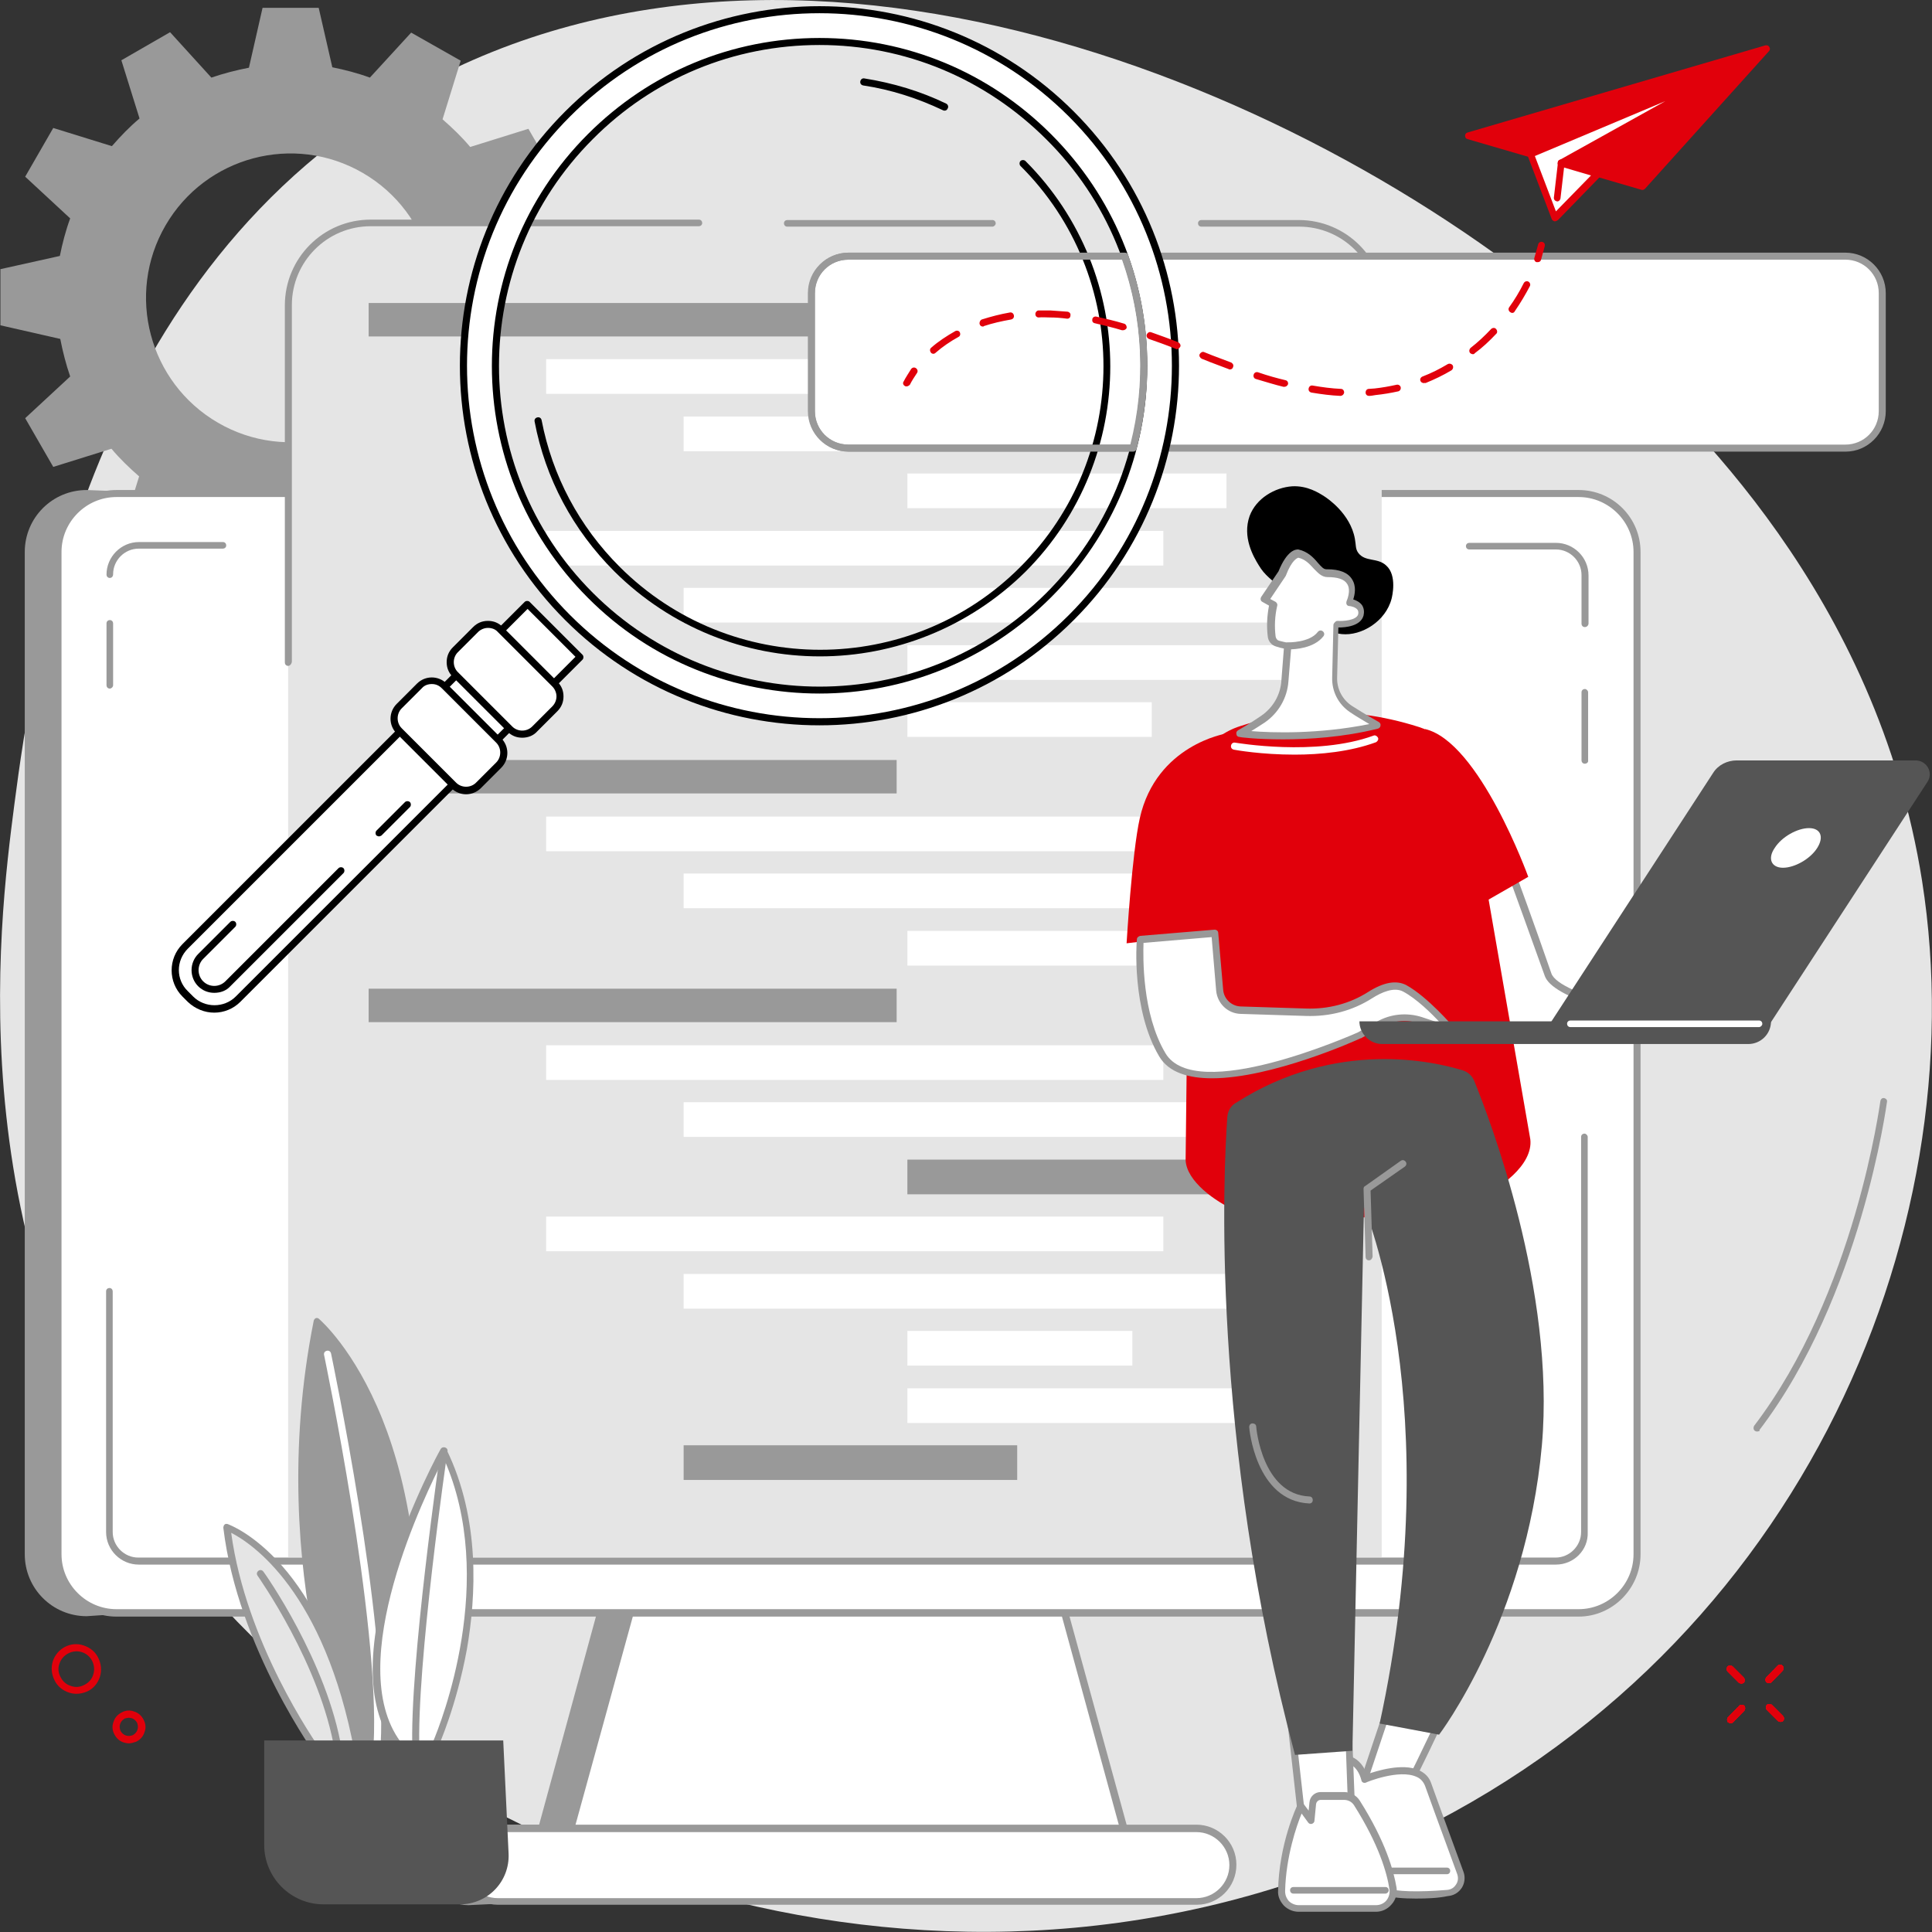 <?xml version="1.0" encoding="utf-8"?>
<!-- Generator: Adobe Illustrator 25.0.1, SVG Export Plug-In . SVG Version: 6.00 Build 0)  -->
<svg version="1.1" id="Layer_1" xmlns="http://www.w3.org/2000/svg" xmlns:xlink="http://www.w3.org/1999/xlink" x="0px" y="0px"
	 width="468px" height="468px" viewBox="0 0 468 468" style="enable-background:new 0 0 468 468;" xml:space="preserve">
<rect x="0" y="0" width="468" height="468" fill="#333333" stroke="none"/>
<style type="text/css">
	.st0{fill:#E5E5E5;}
	.st1{fill:#999999;}
	.st2{fill:#FFFFFF;}
	.st3{fill:#E1000B;}
	.st4{fill:#555555;}
</style>
<g>
	<path class="st0" d="M101.1,21.2c95-52.6,222.4,2,288.7,62.6c19,17.3,64.9,60.5,75.8,129.6C479.1,299.3,435,403.5,333.8,448
		c-110.2,48.5-233.3,2.5-291-72.1C-11.1,306.2-0.3,224.1,3.5,194.7C8,160.3,21.5,65.2,101.1,21.2z"/>
	<path class="st1" d="M17,52.9c-1.1,3-1.9,6.1-2.5,9.1L0.1,65.2l0,13.6l14.5,3.3c0.6,3.1,1.4,6.2,2.4,9.1L6.1,101.3l6.8,11.8
		l14.1-4.4c2,2.4,4.3,4.6,6.7,6.7l-4.4,14.2l11.8,6.8l10.1-10.9c3,1.1,6.1,1.9,9.1,2.5l3.2,14.5l13.6,0l3.3-14.5
		c3.1-0.6,6.2-1.4,9.1-2.4l10.1,10.9l11.8-6.8l-4.4-14.1c2.4-2,4.6-4.3,6.7-6.7l14.2,4.4l6.8-11.8l-10.9-10.1c1.1-3,1.9-6.1,2.5-9.1
		l14.5-3.2l0-13.6l-14.5-3.3c-0.6-3.1-1.4-6.2-2.4-9.1l10.9-10.1l-6.8-11.8l-14.1,4.4c-2-2.4-4.3-4.6-6.7-6.7l4.4-14.2L99.6,7.9
		L89.6,18.8c-3-1.1-6.1-1.9-9.1-2.5L77.2,1.9l-13.6,0l-3.3,14.5c-3.1,0.6-6.2,1.4-9.1,2.4L41.2,7.8l-11.8,6.8l4.4,14.1
		c-2.4,2-4.6,4.3-6.7,6.7L12.9,31L6.1,42.8L17,52.9z M40.1,54.6c9.7-16.7,31.1-22.4,47.8-12.7c16.7,9.7,22.4,31.1,12.7,47.8
		c-9.7,16.7-31.1,22.4-47.8,12.7C36.1,92.7,30.4,71.3,40.1,54.6z"/>
	<path class="st1" d="M368.9,132.2L21,118.7c-8.3,0-15,6.7-15,15v242.8c0,8.3,6.7,15,15,15l125.7-8.5L130.6,442l-17.1,0.1
		c-5.3,0-9.7,4.3-9.7,9.7s4.3,9.7,9.7,9.7l143-6.8c5.3,0-4.6-63-4.6-63S377.2,132.2,368.9,132.2z"/>
	<polygon class="st2" points="249.6,360.5 160.9,360.5 135.7,452.4 274.8,452.4 	"/>
	<path class="st1" d="M274.8,453.2h-139c-0.3,0-0.5-0.1-0.7-0.3c-0.2-0.2-0.2-0.5-0.1-0.7l25.2-91.9c0.1-0.4,0.4-0.6,0.8-0.6h88.7
		c0.4,0,0.7,0.3,0.8,0.6l25.2,91.9c0.1,0.3,0,0.5-0.1,0.7C275.3,453.1,275,453.2,274.8,453.2z M136.8,451.5h136.8L249,361.4h-87.4
		L136.8,451.5z"/>
	<path class="st2" d="M382.4,119.6H28.2c-7.8,0-14.2,6.3-14.2,14.2v242.8c0,7.8,6.3,14.2,14.2,14.2h354.2c7.8,0,14.2-6.3,14.2-14.2
		V133.7C396.5,125.9,390.2,119.6,382.4,119.6z"/>
	<path class="st1" d="M382.4,391.6H28.2c-8.3,0-15-6.7-15-15V133.7c0-8.3,6.7-15,15-15h354.2c8.3,0,15,6.7,15,15v242.8
		C397.4,384.8,390.6,391.6,382.4,391.6z M28.2,120.4c-7.3,0-13.3,6-13.3,13.3v242.8c0,7.3,6,13.3,13.3,13.3h354.2
		c7.3,0,13.3-6,13.3-13.3V133.7c0-7.3-6-13.3-13.3-13.3H28.2z"/>
	<path class="st2" d="M289.9,442.9H120.6c-4.9,0-8.8,3.9-8.8,8.8c0,4.9,3.9,8.8,8.8,8.8h169.2c4.9,0,8.8-3.9,8.8-8.8
		C298.7,446.9,294.7,442.9,289.9,442.9z"/>
	<path class="st1" d="M289.9,461.4H120.6c-5.3,0-9.7-4.3-9.7-9.7c0-5.3,4.3-9.7,9.7-9.7h169.2c5.3,0,9.7,4.3,9.7,9.7
		C299.5,457.1,295.2,461.4,289.9,461.4z M120.6,443.8c-4.4,0-8,3.6-8,8c0,4.4,3.6,8,8,8h169.2c4.4,0,8-3.6,8-8c0-4.4-3.6-8-8-8
		H120.6z"/>
	<path class="st2" d="M26.6,312.8v58.3c0,3.9,3.2,7,7,7h343.3c3.9,0,7-3.2,7-7v-95.7L26.6,312.8z"/>
	<path class="st1" d="M376.9,379H33.6c-4.3,0-7.9-3.5-7.9-7.9v-58.3c0-0.5,0.4-0.8,0.8-0.8c0.5,0,0.8,0.4,0.8,0.8v58.3
		c0,3.4,2.8,6.2,6.2,6.2h343.3c3.4,0,6.2-2.8,6.2-6.2v-95.7c0-0.5,0.4-0.8,0.8-0.8s0.8,0.4,0.8,0.8v95.7
		C384.8,375.5,381.2,379,376.9,379z"/>
	<path class="st2" d="M26.6,151V166V151z"/>
	<path class="st1" d="M26.6,166.8c-0.5,0-0.8-0.4-0.8-0.8V151c0-0.5,0.4-0.8,0.8-0.8c0.5,0,0.8,0.4,0.8,0.8V166
		C27.4,166.4,27,166.8,26.6,166.8z"/>
	<path class="st2" d="M54,132.2H33.6c-3.9,0-7,3.2-7,7L54,132.2z"/>
	<path class="st1" d="M26.6,140c-0.5,0-0.8-0.4-0.8-0.8c0-4.3,3.5-7.9,7.9-7.9H54c0.5,0,0.8,0.4,0.8,0.8c0,0.5-0.4,0.8-0.8,0.8H33.6
		c-3.4,0-6.2,2.8-6.2,6.2C27.4,139.7,27,140,26.6,140z"/>
	<path class="st2" d="M383.9,151v-11.8c0-3.9-3.2-7-7-7h-21L383.9,151z"/>
	<path class="st1" d="M383.9,151.9c-0.5,0-0.8-0.4-0.8-0.8v-11.8c0-3.4-2.8-6.2-6.2-6.2h-21c-0.5,0-0.8-0.4-0.8-0.8
		c0-0.5,0.4-0.8,0.8-0.8h21c4.3,0,7.9,3.5,7.9,7.9V151C384.8,151.5,384.4,151.9,383.9,151.9z"/>
	<path class="st2" d="M383.9,184.1v-16.5V184.1z"/>
	<path class="st1" d="M383.9,185c-0.5,0-0.8-0.4-0.8-0.8v-16.5c0-0.5,0.4-0.8,0.8-0.8s0.8,0.4,0.8,0.8v16.5
		C384.8,184.6,384.4,185,383.9,185z"/>
	<path class="st0" d="M334.6,377.2H69.8V74c0-11,9-20,20-20h224.9c11,0,20,9,20,20V377.2z"/>
	<path class="st1" d="M334.6,96.3c-0.5,0-0.8-0.4-0.8-0.8V74c0-10.6-8.6-19.1-19.1-19.1H291c-0.5,0-0.8-0.4-0.8-0.8
		c0-0.5,0.4-0.8,0.8-0.8h23.6c11.5,0,20.8,9.3,20.8,20.8v21.4C335.5,95.9,335.1,96.3,334.6,96.3z"/>
	<path class="st1" d="M240.4,54.9h-49.7c-0.5,0-0.8-0.4-0.8-0.8c0-0.5,0.4-0.8,0.8-0.8h49.7c0.5,0,0.8,0.4,0.8,0.8
		C241.2,54.5,240.8,54.9,240.4,54.9z"/>
	<path class="st1" d="M69.8,161.3c-0.5,0-0.8-0.4-0.8-0.8V74c0-11.5,9.3-20.8,20.8-20.8h79.5c0.5,0,0.8,0.4,0.8,0.8
		c0,0.5-0.4,0.8-0.8,0.8H89.8c-10.6,0-19.1,8.6-19.1,19.1v86.4C70.6,160.9,70.2,161.3,69.8,161.3z"/>
	<rect x="89.3" y="73.4" class="st1" width="127.9" height="8.1"/>
	<rect x="132.3" y="87" class="st2" width="149.5" height="8.4"/>
	<rect x="165.6" y="100.9" class="st2" width="149.5" height="8.4"/>
	<rect x="219.8" y="114.7" class="st2" width="77.3" height="8.4"/>
	<rect x="89.3" y="184.1" class="st1" width="127.9" height="8.1"/>
	<rect x="132.3" y="197.8" class="st2" width="149.5" height="8.4"/>
	<rect x="165.6" y="211.6" class="st2" width="149.5" height="8.4"/>
	<rect x="219.8" y="225.5" class="st2" width="95.3" height="8.4"/>
	<rect x="132.3" y="128.6" class="st2" width="149.5" height="8.4"/>
	<rect x="165.6" y="142.4" class="st2" width="149.5" height="8.4"/>
	<rect x="219.8" y="170.1" class="st2" width="59.2" height="8.4"/>
	<rect x="219.8" y="156.3" class="st2" width="95.3" height="8.4"/>
	<rect x="89.3" y="239.5" class="st1" width="127.9" height="8.1"/>
	<rect x="132.3" y="253.2" class="st2" width="149.5" height="8.4"/>
	<rect x="165.6" y="267" class="st2" width="144.7" height="8.4"/>
	<rect x="219.8" y="280.9" class="st1" width="95.3" height="8.4"/>
	<rect x="165.6" y="350.1" class="st1" width="80.8" height="8.4"/>
	<rect x="132.3" y="294.7" class="st2" width="149.5" height="8.4"/>
	<rect x="165.6" y="308.6" class="st2" width="149.5" height="8.4"/>
	<rect x="219.8" y="336.3" class="st2" width="95.3" height="8.4"/>
	<rect x="219.8" y="322.4" class="st2" width="54.5" height="8.4"/>
	<path class="st2" d="M419.5,251.2c0-0.7-41.8-7.3-44.5-15c-4-11.4-9-25.1-9-25.1l-10.4,6.6l6.7,32.8L419.5,251.2z"/>
	<path class="st1" d="M419.5,252C419.5,252,419.5,252,419.5,252l-57.2-0.7c-0.4,0-0.7-0.3-0.8-0.7l-6.7-32.8
		c-0.1-0.3,0.1-0.7,0.4-0.9l10.4-6.6c0.2-0.1,0.5-0.2,0.7-0.1c0.2,0.1,0.4,0.3,0.5,0.5c0.1,0.1,5.1,13.8,9,25.1
		c1.9,5.3,26.8,10.6,37.5,12.9c7,1.5,7,1.5,7,2.4c0,0.2-0.1,0.4-0.3,0.6C420,251.9,419.8,252,419.5,252z M363,249.6l48.9,0.6
		c-18.6-4-35.8-8.4-37.7-13.8c-3.4-9.5-7.5-20.8-8.7-24.1l-9.1,5.7L363,249.6z"/>
	<path class="st3" d="M300.4,175.9c10-3.3,25.1-5.6,43.3,0.2c6.6,2.1,11.4,7.9,12.2,14.8l14.8,85.1c0.7,6.2-7.5,12.2-13.4,14.4
		c-6.1,2.3-15.3,4.5-28.3,4.5c-14,0-24.1,0.8-29.8-1.7c-4.7-2.1-11.8-7-12-12.2l1-87.5C287.8,185.6,292.8,178.3,300.4,175.9z"/>
	<path class="st3" d="M370.2,212.4c0,0-11.8-32.7-25-35.8l6.7,46.3L370.2,212.4z"/>
	<path class="st3" d="M272.9,228.5c0,0,1.3-21.9,3.2-30.3c4-17.8,20.9-20.5,20.9-20.5l2.1,47.7L272.9,228.5z"/>
	<path class="st2" d="M313.6,182.8c-8,0-14.2-1.1-14.7-1.2c-0.5-0.1-0.8-0.5-0.7-1c0.1-0.5,0.5-0.8,1-0.7c0.2,0,19.5,3.4,33.5-1.7
		c0.4-0.2,0.9,0.1,1.1,0.5c0.2,0.4-0.1,0.9-0.5,1.1C327,182.1,319.8,182.8,313.6,182.8z"/>
	<path class="st2" d="M276.2,227.6c0,0-1.3,16.7,5.3,27.9c7.9,13.4,47.7-4.6,47.7-4.6l4.6-2.6c3.1-1.8,6.9-2.2,10.3-1l7.5,2.4
		c0,0-6.2-7.4-11.4-10.2c-2.5-1.3-5.7-0.1-8.4,1.6c-4.6,2.9-10.1,4.3-15.6,4.2l-15.8-0.5c-2.7-0.1-4.8-2.1-5.1-4.8l-1.2-13.8
		L276.2,227.6z"/>
	<path class="st1" d="M293.6,261.2c-5.7,0-10.5-1.4-12.8-5.3c-6.7-11.3-5.5-27.7-5.4-28.4c0-0.4,0.4-0.7,0.8-0.8l18-1.5
		c0.5,0,0.9,0.3,0.9,0.8l1.2,13.8c0.2,2.2,2,3.9,4.2,4l15.8,0.5c5.5,0.2,10.7-1.2,15.1-4c3.8-2.4,6.8-2.9,9.2-1.7
		c5.3,2.9,11.4,10.1,11.7,10.4c0.2,0.3,0.3,0.7,0.1,1c-0.2,0.3-0.6,0.4-1,0.3l-7.5-2.4c-3.2-1-6.7-0.7-9.6,1l-4.6,2.6c0,0,0,0-0.1,0
		C328.4,252.1,308,261.2,293.6,261.2z M277,228.4c-0.1,3.3-0.4,17.1,5.3,26.7c7.3,12.4,45.2-4.4,46.6-5l4.6-2.6
		c3.3-1.9,7.3-2.3,11-1.1l4.5,1.5c-2.2-2.4-5.9-6-9.1-7.7c-2.2-1.2-5.3,0.2-7.5,1.6c-4.7,3-10.2,4.5-16.1,4.3l-15.8-0.5
		c-3.1-0.1-5.6-2.5-5.9-5.6l-1.1-13L277,228.4z"/>
	<path class="st2" d="M337.3,411l-8.6,25.7c0,0,9.4-0.8,10.3-0.6c0.9,0.2,11.9-23.5,11.9-23.5L337.3,411z"/>
	<path class="st1" d="M328.6,437.6c-0.3,0-0.5-0.1-0.7-0.3c-0.2-0.2-0.2-0.5-0.1-0.8l8.6-25.7c0.1-0.4,0.5-0.6,0.9-0.6l13.6,1.6
		c0.3,0,0.5,0.2,0.6,0.4c0.1,0.2,0.1,0.5,0,0.8c0,0.1-2.8,6-5.6,11.8c-6,12.4-6.4,12.3-7.2,12.1
		C338.2,436.8,333.2,437.2,328.6,437.6C328.7,437.6,328.7,437.6,328.6,437.6z M337.8,411.9l-8,23.9c2.6-0.2,7.2-0.6,8.8-0.5
		c1.4-1.8,7.1-13.8,10.9-21.9L337.8,411.9z M339.1,435.3C339.1,435.3,339.1,435.3,339.1,435.3C339.1,435.3,339.1,435.3,339.1,435.3z
		"/>
	<path class="st2" d="M330.6,431.1c0,0,13-5.3,15.4,1.4c3.1,8.5,7.8,21.4,7.8,21.4c0.8,2.3-0.7,4.7-3.1,4.9
		c-4.7,0.4-11.8,0.7-15.1-0.5c-5.2-1.8-13.8-18.3-13.8-18.3l2.7-14C324.4,426,329.1,425.3,330.6,431.1z"/>
	<path class="st1" d="M343,459.9c-3.1,0-5.9-0.2-7.8-0.9c-5.4-1.9-13.4-17-14.3-18.7c-0.1-0.2-0.1-0.4-0.1-0.6l2.7-14
		c0.1-0.4,0.4-0.6,0.7-0.7c0.1,0,5-0.6,6.9,4.8c2.3-0.8,8.6-2.8,12.6-1c1.5,0.7,2.5,1.7,3,3.2c3,8.4,7.8,21.3,7.8,21.4
		c0.5,1.3,0.3,2.8-0.4,3.9c-0.8,1.2-2,1.9-3.4,2C348.4,459.8,345.6,459.9,343,459.9z M322.6,439.8c2.5,4.7,9.3,16.2,13.2,17.6
		c2.4,0.8,7.6,1,14.8,0.4c0.9-0.1,1.6-0.5,2.1-1.3c0.5-0.7,0.6-1.6,0.3-2.5c0-0.1-4.8-13-7.8-21.4c-0.4-1-1.1-1.8-2.1-2.2
		c-4.2-1.9-12.1,1.3-12.2,1.4c-0.2,0.1-0.5,0.1-0.7,0c-0.2-0.1-0.4-0.3-0.4-0.5c-1-3.9-3.5-4.4-4.7-4.5L322.6,439.8z"/>
	<path class="st1" d="M350.5,454h-13.3c-0.5,0-0.8-0.4-0.8-0.8c0-0.5,0.4-0.8,0.8-0.8h13.3c0.5,0,0.8,0.4,0.8,0.8
		C351.3,453.6,351,454,350.5,454z"/>
	<polygon class="st2" points="312.8,417.3 315.7,443.2 327.5,440 326.6,416.6 	"/>
	<path class="st1" d="M315.7,444.1c-0.2,0-0.3,0-0.5-0.1c-0.2-0.1-0.3-0.4-0.4-0.6l-2.9-25.9c0-0.2,0-0.5,0.2-0.6
		c0.2-0.2,0.4-0.3,0.6-0.3l13.8-0.7c0.2,0,0.4,0.1,0.6,0.2c0.2,0.2,0.3,0.4,0.3,0.6l0.9,23.3c0,0.4-0.2,0.7-0.6,0.8L316,444
		C315.9,444,315.8,444.1,315.7,444.1z M313.7,418.1l2.7,24l10.2-2.8l-0.8-21.8L313.7,418.1z"/>
	<path class="st2" d="M314.6,462.3h18.7c2.5,0,4.5-2.2,4.1-4.7c-0.6-4.2-2.7-11.2-8.7-20.8c-0.7-1-1.8-1.7-3.1-1.7h-5.7
		c-1,0-1.8,0.7-1.9,1.7l-0.4,4.1l-2.5-3.3c0,0-4.4,9.3-4.6,20.5C310.4,460.4,312.3,462.3,314.6,462.3z"/>
	<path class="st1" d="M333.3,463.1h-18.7c-1.3,0-2.6-0.5-3.6-1.5c-0.9-1-1.5-2.2-1.4-3.6c0.2-11.3,4.5-20.4,4.7-20.8
		c0.1-0.3,0.4-0.4,0.7-0.5c0.3,0,0.6,0.1,0.8,0.3l1.2,1.6l0.2-2c0.1-1.4,1.3-2.5,2.7-2.5h5.7c1.5,0,3,0.8,3.8,2.1
		c6.2,9.8,8.2,16.9,8.9,21.1c0.2,1.4-0.2,2.9-1.2,4C336.1,462.5,334.7,463.1,333.3,463.1z M315.3,439.3c-1.2,2.9-3.8,10.4-4,18.8
		c0,0.9,0.3,1.7,0.9,2.4c0.6,0.6,1.5,1,2.4,1h18.7c1,0,1.9-0.4,2.5-1.1c0.6-0.7,0.9-1.7,0.8-2.6c-0.6-4.1-2.6-11-8.6-20.5
		c-0.5-0.8-1.4-1.3-2.4-1.3h-5.7c-0.5,0-1,0.4-1.1,1l-0.4,4.1c0,0.3-0.3,0.6-0.6,0.7c-0.3,0.1-0.7,0-0.9-0.3L315.3,439.3z"/>
	<path class="st1" d="M335.6,458.7h-22.3c-0.5,0-0.8-0.4-0.8-0.8c0-0.5,0.4-0.8,0.8-0.8h22.3c0.5,0,0.8,0.4,0.8,0.8
		C336.4,458.3,336,458.7,335.6,458.7z"/>
	<path class="st4" d="M357.1,261.8c-0.5-1.2-1.5-2.1-2.7-2.5c-6.8-2.1-30.6-7.8-55.1,7.9c-1.2,0.7-1.9,2-2,3.4
		c-0.9,12.4-4.2,77.5,16.4,154.5l13.9-1l2.8-131.7c0,0,20.5,48.3,3.8,125.1l14.4,2.7c0,0,21.1-27.7,24.9-70.1
		C376.8,312.5,360.8,270.9,357.1,261.8z"/>
	<path class="st1" d="M317.2,364.2C317.2,364.2,317.2,364.2,317.2,364.2c-13.1-0.6-14.6-18.3-14.6-18.5c0-0.5,0.3-0.9,0.8-0.9
		c0.5,0,0.9,0.3,0.9,0.8c0,0.2,1.4,16.4,12.9,16.9c0.5,0,0.8,0.4,0.8,0.9C318,363.8,317.7,364.2,317.2,364.2z"/>
	<path class="st1" d="M331.6,305.3c-0.5,0-0.8-0.4-0.8-0.8l-0.5-16.5c0-0.3,0.1-0.6,0.4-0.7l8.6-6.1c0.4-0.3,0.9-0.2,1.2,0.2
		c0.3,0.4,0.2,0.9-0.2,1.2l-8.3,5.8l0.5,16C332.4,304.9,332.1,305.3,331.6,305.3C331.6,305.3,331.6,305.3,331.6,305.3z"/>
	<path d="M312.9,144.6c-5.3-4.5-6.5-5.2-8-7.7c-1.3-2.1-4-6.8-2.2-11.9c1.6-4.3,6.1-6.9,10.3-7.2c3.7-0.2,6.5,1.6,7.9,2.5
		c0.6,0.4,6.2,4.1,7.3,10.2c0.3,1.6,0.1,2.4,0.8,3.4c1.7,2.3,4.7,1.1,6.8,3.1c2.7,2.4,1.4,7.6,1.3,8c-1.4,5.5-7.3,9.1-12.1,8.6
		C322.3,153.3,322.6,152.9,312.9,144.6z"/>
	<path class="st2" d="M327.4,171.7c-2.5-1.7-4-4.6-4-7.6l0.3-12.7c0.1-0.1,0.2-0.2,0.3-0.2c0,0,5.1,0.3,5.8-2.2
		c0.7-2.6-2.9-3.1-2.9-3.1s3.4-7.1-5.4-7.1c-2.4,0-3.2-3.9-7.1-4.8c0,0-1.9-0.2-3.9,4.9l-4.2,6.3l2.1,1.2c-0.5,2.4-0.7,5-0.4,7.8
		c0.1,0.8,0.6,1.5,1.4,1.7c0.6,0.2,1.5,0.4,2.5,0.5l-0.7,8.5c-0.3,3.7-2.2,7.1-5.3,9.2c-2.9,2.1-5.7,3.5-5.7,3.5s15.6,2.1,33.6-2
		C334,175.7,330.6,173.8,327.4,171.7z"/>
	<path class="st1" d="M310.8,179.1c-6.4,0-10.5-0.5-10.6-0.6c-0.4,0-0.7-0.3-0.7-0.7c-0.1-0.4,0.1-0.7,0.4-0.9c0,0,2.7-1.5,5.6-3.5
		c2.9-2,4.7-5.1,4.9-8.6l0.6-7.7c-0.6-0.1-1.3-0.3-1.9-0.5c-1.1-0.3-1.9-1.3-2-2.4c-0.3-2.4-0.2-4.9,0.3-7.5l-1.6-0.9
		c-0.2-0.1-0.4-0.3-0.4-0.5c-0.1-0.2,0-0.5,0.1-0.7l4.2-6.2c2.1-5.2,4.2-5.3,4.7-5.3c0,0,0.1,0,0.1,0c2.3,0.5,3.7,2,4.7,3.2
		c0.9,1,1.4,1.6,2.1,1.6c0,0,0.1,0,0.2,0c3,0,5,0.8,6,2.4c1.1,1.7,0.7,3.7,0.3,4.9c0.7,0.2,1.7,0.7,2.2,1.5c0.4,0.7,0.5,1.5,0.3,2.4
		c-0.7,2.6-4.4,2.9-6,2.9c0,0-0.1,0-0.1,0l-0.3,12.1c-0.1,2.8,1.3,5.4,3.6,6.9l0,0c3.1,2,6.5,3.9,6.5,3.9c0.3,0.2,0.5,0.5,0.4,0.9
		c0,0.3-0.3,0.6-0.6,0.7C325.4,178.6,317,179.1,310.8,179.1z M303.1,177.1c4.9,0.4,16.1,0.8,28.6-1.7c-1.3-0.8-3.1-1.8-4.7-2.9l0,0
		c-2.8-1.9-4.4-5-4.3-8.4l0.3-12.7c0-0.2,0.1-0.4,0.3-0.6l0.2-0.2c0.2-0.2,0.4-0.2,0.6-0.2c1.1,0.1,4.5-0.1,4.9-1.6
		c0.1-0.5,0-0.8-0.1-1c-0.4-0.7-1.7-1-2.1-1c-0.3,0-0.5-0.2-0.6-0.4c-0.1-0.2-0.1-0.5,0-0.8c0,0,1.2-2.6,0.1-4.2
		c-0.7-1.1-2.3-1.6-4.7-1.6c0,0,0,0,0,0c-1.5,0-2.4-1.1-3.4-2.1c-1-1.1-2-2.2-3.7-2.6c-0.3,0.1-1.6,0.6-3,4.3c0,0.1-0.1,0.1-0.1,0.2
		l-3.7,5.5l1.3,0.7c0.3,0.2,0.5,0.6,0.4,0.9c-0.6,2.5-0.7,5.1-0.4,7.5c0.1,0.5,0.4,0.9,0.8,1c0.8,0.2,1.5,0.4,2.3,0.5
		c0.5,0.1,0.8,0.5,0.7,0.9l-0.7,8.5c-0.3,4-2.4,7.6-5.7,9.9C305.3,175.7,304.1,176.5,303.1,177.1z M314.4,134.9L314.4,134.9
		L314.4,134.9z"/>
	<path class="st2" d="M312,156.4c0,0,5.6,0.2,7.8-2.8L312,156.4z"/>
	<path class="st1" d="M312.3,157.3c-0.1,0-0.2,0-0.3,0c-0.5,0-0.8-0.4-0.8-0.9c0-0.5,0.4-0.8,0.9-0.8c0,0,5.1,0.1,7.1-2.5
		c0.3-0.4,0.8-0.5,1.2-0.2c0.4,0.3,0.5,0.8,0.2,1.2C318.3,157.1,313.5,157.3,312.3,157.3z"/>
	<path class="st4" d="M428.8,247.9h-53.3l39.5-60.7c1.2-1.9,3.4-3,5.7-3H464c2.7,0,4.4,2.9,2.9,5.2L428.8,247.9z"/>
	<path class="st2" d="M440.2,205.4c-1.7,2.7-5.5,4.8-8.3,4.8s-3.8-2.2-2-4.8c1.7-2.7,5.5-4.8,8.3-4.8
		C441,200.6,441.9,202.7,440.2,205.4z"/>
	<path class="st4" d="M423.5,252.9h-88.7c-3,0-5.5-2.5-5.5-5.5l0,0H429l0,0C429,250.5,426.5,252.9,423.5,252.9z"/>
	<path class="st2" d="M426.1,248.8h-45.7c-0.5,0-0.8-0.4-0.8-0.8c0-0.5,0.4-0.8,0.8-0.8h45.7c0.5,0,0.8,0.4,0.8,0.8
		C426.9,248.4,426.5,248.8,426.1,248.8z"/>
	<path class="st2" d="M447.1,62.1H205.5c-4.9,0-8.9,4-8.9,8.9v28.6c0,4.9,4,8.9,8.9,8.9h241.5c4.9,0,8.9-4,8.9-8.9V71
		C456,66.1,452,62.1,447.1,62.1z"/>
	<path class="st1" d="M447.1,109.4H205.5c-5.4,0-9.8-4.4-9.8-9.8V71c0-5.4,4.4-9.8,9.8-9.8h241.5c5.4,0,9.8,4.4,9.8,9.8v28.6
		C456.8,105,452.4,109.4,447.1,109.4z M205.5,62.9c-4.5,0-8.1,3.6-8.1,8.1v28.6c0,4.5,3.6,8.1,8.1,8.1h241.5c4.5,0,8.1-3.6,8.1-8.1
		V71c0-4.5-3.6-8.1-8.1-8.1H205.5z"/>
	<path class="st2" d="M259.5,27.6c-33.7-33.7-88.3-33.7-122,0c-33.7,33.7-33.7,88.3,0,122c33.7,33.7,88.3,33.7,122,0
		C293.2,115.9,293.2,61.3,259.5,27.6z M254,144.1c-30.7,30.7-80.4,30.7-111.1,0c-30.7-30.7-30.7-80.4,0-111.1
		C173.6,2.4,223.3,2.4,254,33C284.7,63.7,284.7,113.5,254,144.1z"/>
	<path d="M198.5,175.7c-22.3,0-44.6-8.5-61.6-25.5c-34-34-34-89.2,0-123.2c34-34,89.2-34,123.2,0l0,0c34,34,34,89.2,0,123.2
		C243.1,167.2,220.8,175.7,198.5,175.7z M198.5,3.2c-21.9,0-43.7,8.3-60.4,25c-33.3,33.3-33.3,87.5,0,120.8
		c33.3,33.3,87.5,33.3,120.8,0c33.3-33.3,33.3-87.5,0-120.8C242.2,11.5,220.3,3.2,198.5,3.2z M198.5,168c-20.3,0-40.7-7.7-56.1-23.2
		c-31-31-31-81.3,0-112.3c15-15,34.9-23.3,56.1-23.3c21.2,0,41.1,8.3,56.1,23.3c15,15,23.3,34.9,23.3,56.1s-8.3,41.1-23.3,56.1
		C239.1,160.2,218.8,168,198.5,168z M198.5,10.9c-20.8,0-40.3,8.1-54.9,22.8c-30.3,30.3-30.3,79.6,0,109.9
		c30.3,30.3,79.6,30.3,109.9,0c14.7-14.7,22.8-34.2,22.8-54.9s-8.1-40.3-22.8-54.9C238.7,19,219.2,10.9,198.5,10.9z"/>
	<path class="st2" d="M44.9,240.7l1.3,1.3c3.2,3.2,8.3,3.2,11.5,0l82.9-82.9l-12.8-12.8l-82.9,82.9
		C41.7,232.4,41.7,237.6,44.9,240.7z"/>
	<path d="M51.9,245.3c-2.3,0-4.6-0.9-6.4-2.6l-1.3-1.3l0,0c-3.5-3.5-3.5-9.2,0-12.7l82.9-82.9c0.3-0.3,0.9-0.3,1.2,0l12.8,12.8
		c0.3,0.3,0.3,0.9,0,1.2l-82.9,82.9C56.5,244.4,54.2,245.3,51.9,245.3z M45.5,240.1l1.3,1.3c2.8,2.8,7.5,2.8,10.3,0l82.3-82.3
		l-11.6-11.6l-82.3,82.3C42.6,232.7,42.6,237.3,45.5,240.1L45.5,240.1z"/>
	<path class="st2" d="M91.8,201.8l6.9-6.9L91.8,201.8z"/>
	<path d="M91.8,202.6c-0.2,0-0.4-0.1-0.6-0.2c-0.3-0.3-0.3-0.9,0-1.2l6.9-6.9c0.3-0.3,0.9-0.3,1.2,0c0.3,0.3,0.3,0.9,0,1.2l-6.9,6.9
		C92.2,202.5,92,202.6,91.8,202.6z"/>
	<path class="st2" d="M56.4,223.9l-7.8,7.8c-1.8,1.8-1.8,4.8,0,6.6c1.8,1.8,4.8,1.8,6.6,0l27.4-27.4L56.4,223.9z"/>
	<path d="M51.9,240.5c-1.4,0-2.8-0.5-3.9-1.6c-1-1-1.6-2.4-1.6-3.9s0.6-2.9,1.6-3.9l7.8-7.8c0.3-0.3,0.9-0.3,1.2,0
		c0.3,0.3,0.3,0.9,0,1.2l-7.8,7.8c-0.7,0.7-1.1,1.7-1.1,2.7c0,1,0.4,2,1.1,2.7c1.5,1.5,3.9,1.5,5.4,0L82,210.3
		c0.3-0.3,0.9-0.3,1.2,0c0.3,0.3,0.3,0.9,0,1.2l-27.4,27.4C54.8,240,53.4,240.5,51.9,240.5z"/>
	<path class="st2" d="M109.2,162.3l15.4,15.4c1.1,1.1,2.8,1.1,3.9,0l7.1-7.1c1.1-1.1,1.1-2.8,0-3.9l-15.4-15.4
		c-1.1-1.1-2.8-1.1-3.9,0l-7.1,7.1C108.1,159.5,108.1,161.3,109.2,162.3z"/>
	<path d="M126.5,178.7c-1.4,0-2.6-0.5-3.6-1.5L109.7,164c-1-1-1.5-2.2-1.5-3.6c0-1.4,0.5-2.6,1.5-3.6l4.9-4.9c1-1,2.2-1.5,3.6-1.5
		c1.4,0,2.6,0.5,3.6,1.5l13.2,13.2c1,1,1.5,2.2,1.5,3.6c0,1.4-0.5,2.6-1.5,3.6l-4.9,4.9C129.2,178.2,127.9,178.7,126.5,178.7z
		 M118.2,152.1c-0.9,0-1.8,0.4-2.4,1l-4.9,4.9c-1.3,1.3-1.3,3.5,0,4.8l13.2,13.2c1.3,1.3,3.5,1.3,4.8,0l4.9-4.9c0.6-0.6,1-1.5,1-2.4
		c0-0.9-0.4-1.8-1-2.4l-13.2-13.2C120,152.4,119.1,152.1,118.2,152.1z"/>
	<path class="st2" d="M95.6,176l15.4,15.4c1.1,1.1,2.8,1.1,3.9,0l7.1-7.1c1.1-1.1,1.1-2.8,0-3.9L106.5,165c-1.1-1.1-2.8-1.1-3.9,0
		l-7.1,7.1C94.5,173.2,94.5,174.9,95.6,176z"/>
	<path d="M112.9,192.4c-1.3,0-2.6-0.5-3.6-1.5l-13.2-13.2c-2-2-2-5.2,0-7.2l4.9-4.9c2-2,5.2-2,7.2,0l13.2,13.2c2,2,2,5.2,0,7.2
		l-4.9,4.9C115.5,191.9,114.2,192.4,112.9,192.4z M104.6,165.7c-0.9,0-1.8,0.3-2.4,1l-4.9,4.9c-1.3,1.3-1.3,3.5,0,4.8l13.2,13.2
		c1.3,1.3,3.5,1.3,4.8,0l4.9-4.9c1.3-1.3,1.3-3.5,0-4.8L107,166.7C106.3,166,105.5,165.7,104.6,165.7z"/>
	<path d="M228.8,26.8c-0.1,0-0.2,0-0.4-0.1c-6.1-2.9-12.6-5-19.3-6c-0.5-0.1-0.8-0.5-0.7-1c0.1-0.5,0.5-0.8,1-0.7
		c6.9,1.1,13.6,3.1,19.8,6.1c0.4,0.2,0.6,0.7,0.4,1.1C229.4,26.7,229.1,26.8,228.8,26.8z"/>
	<path d="M198.6,159c-18,0-36-6.9-49.8-20.6c-10-10-16.7-22.5-19.3-36.3c-0.1-0.5,0.2-0.9,0.7-1c0.5-0.1,0.9,0.2,1,0.7
		c2.6,13.5,9.1,25.7,18.9,35.5c26.8,26.8,70.4,26.8,97.1,0c26.8-26.8,26.8-70.4,0-97.1c-0.3-0.3-0.3-0.9,0-1.2
		c0.3-0.3,0.9-0.3,1.2,0c27.4,27.4,27.4,72.1,0,99.5C234.6,152.1,216.6,159,198.6,159z"/>
	<path class="st1" d="M274.5,109.4h-68.9c-5.4,0-9.8-4.4-9.8-9.8V71c0-5.4,4.4-9.8,9.8-9.8h66.9c0.4,0,0.7,0.2,0.8,0.6
		c5.4,15.2,6.1,31.4,2,47C275.2,109.2,274.8,109.4,274.5,109.4z M205.5,62.9c-4.5,0-8.1,3.6-8.1,8.1v28.6c0,4.5,3.6,8.1,8.1,8.1
		h68.3c3.8-14.9,3.1-30.4-2-44.8H205.5z"/>
	<path class="st1" d="M426,346.7c-0.3,0.1-0.6,0.1-0.9-0.1c-0.4-0.3-0.4-0.8-0.2-1.2c24.5-32.1,30.5-78.3,30.6-78.7
		c0.1-0.5,0.5-0.8,0.9-0.7c0.5,0.1,0.8,0.5,0.7,0.9c-0.1,0.5-6.2,47.1-30.9,79.5C426.3,346.6,426.2,346.7,426,346.7z"/>
	<polygon class="st3" points="355.6,32.9 397.9,45.2 427.8,11.8 	"/>
	<path class="st3" d="M397.9,46c-0.1,0-0.2,0-0.2,0l-42.2-12.3c-0.4-0.1-0.6-0.4-0.6-0.8c0-0.4,0.2-0.7,0.6-0.8L427.6,11
		c0.4-0.1,0.8,0,1,0.4c0.2,0.3,0.2,0.7-0.1,1l-30,33.3C398.3,45.9,398.1,46,397.9,46z M358.6,32.9l38.9,11.3l27.6-30.7L358.6,32.9z"
		/>
	<polygon class="st2" points="376.7,52.7 370.8,37.3 417.4,17.6 378.2,39.4 387,42 	"/>
	<path class="st3" d="M376.7,53.6c-0.1,0-0.1,0-0.2,0c-0.3-0.1-0.5-0.3-0.6-0.5L370,37.6c-0.2-0.4,0-0.9,0.5-1.1l46.7-19.7
		c0.4-0.2,0.9,0,1.1,0.4c0.2,0.4,0,0.9-0.3,1.1l-37.5,20.9l6.9,2c0.3,0.1,0.5,0.3,0.6,0.6c0.1,0.3,0,0.6-0.2,0.8l-10.4,10.7
		C377.1,53.5,376.9,53.6,376.7,53.6z M371.8,37.8l5.1,13.4l8.5-8.7l-7.5-2.2c-0.3-0.1-0.6-0.4-0.6-0.7c0-0.3,0.1-0.7,0.4-0.8
		l25.7-14.3L371.8,37.8z"/>
	<path class="st3" d="M377.2,48.8C377.2,48.8,377.1,48.8,377.2,48.8c-0.5-0.1-0.8-0.4-0.8-0.9l1-8.6c0-0.4,0.4-0.7,0.9-0.7
		c0.4,0,0.7,0.4,0.7,0.9l-1,8.6C377.9,48.5,377.6,48.8,377.2,48.8z"/>
	<path class="st3" d="M219.6,93.6c-0.1,0-0.3,0-0.4-0.1c-0.4-0.2-0.6-0.7-0.3-1.1c0.5-1,1.2-2,1.8-3c0.3-0.4,0.8-0.5,1.2-0.2
		c0.4,0.3,0.5,0.8,0.2,1.2c-0.6,0.9-1.2,1.8-1.7,2.8C220.2,93.4,219.9,93.6,219.6,93.6z"/>
	<path class="st3" d="M324.7,95.9C324.7,95.9,324.6,95.9,324.7,95.9c-2.3-0.1-4.6-0.4-7-0.8c-0.5-0.1-0.8-0.5-0.7-1
		c0.1-0.5,0.5-0.8,1-0.7c2.3,0.4,4.6,0.7,6.8,0.8c0.5,0,0.8,0.4,0.8,0.9C325.5,95.6,325.1,95.9,324.7,95.9z M331.6,95.9
		c-0.4,0-0.8-0.3-0.8-0.8c0-0.5,0.3-0.9,0.8-0.9c0.5,0,0.9-0.1,1.4-0.1c1.8-0.2,3.5-0.5,5.3-0.9c0.5-0.1,0.9,0.2,1,0.6
		c0.1,0.5-0.2,0.9-0.6,1c-1.8,0.4-3.6,0.7-5.5,0.9C332.6,95.8,332.1,95.9,331.6,95.9C331.6,95.9,331.6,95.9,331.6,95.9z M311.1,93.7
		c-0.1,0-0.1,0-0.2,0c-2.1-0.5-4.3-1.2-6.7-1.9c-0.4-0.1-0.7-0.6-0.5-1.1c0.1-0.4,0.6-0.7,1.1-0.5c2.3,0.8,4.5,1.4,6.6,1.9
		c0.5,0.1,0.7,0.6,0.6,1C311.8,93.5,311.5,93.7,311.1,93.7z M344.9,92.8c-0.3,0-0.7-0.2-0.8-0.5c-0.2-0.4,0-0.9,0.5-1.1
		c2.1-0.8,4.1-1.8,6.1-3c0.4-0.2,0.9-0.1,1.2,0.3c0.2,0.4,0.1,0.9-0.3,1.2c-2,1.2-4.1,2.2-6.3,3.1C345.2,92.7,345.1,92.8,344.9,92.8
		z M297.9,89.5c-0.1,0-0.2,0-0.3-0.1c-1.5-0.6-3-1.1-4.5-1.7l-2-0.8c-0.4-0.2-0.7-0.7-0.5-1.1c0.2-0.4,0.7-0.7,1.1-0.5l2,0.8
		c1.5,0.6,3,1.1,4.5,1.7c0.4,0.2,0.7,0.6,0.5,1.1C298.6,89.3,298.3,89.5,297.9,89.5z M356.8,85.8c-0.2,0-0.5-0.1-0.7-0.3
		c-0.3-0.4-0.2-0.9,0.1-1.2c1.8-1.4,3.4-2.9,5-4.6c0.3-0.3,0.9-0.4,1.2,0c0.3,0.3,0.4,0.9,0,1.2c-1.6,1.7-3.3,3.3-5.2,4.7
		C357.2,85.7,357,85.8,356.8,85.8z M226.1,85.7c-0.2,0-0.5-0.1-0.6-0.3c-0.3-0.4-0.3-0.9,0.1-1.2c1.7-1.5,3.7-2.8,5.8-4
		c0.4-0.2,0.9-0.1,1.1,0.3c0.2,0.4,0.1,0.9-0.3,1.1c-2,1.1-3.9,2.4-5.5,3.8C226.5,85.6,226.3,85.7,226.1,85.7z M285.1,84.6
		c-0.1,0-0.2,0-0.3-0.1c-2.5-1-4.5-1.7-6.5-2.4c-0.4-0.2-0.7-0.6-0.5-1.1c0.2-0.4,0.6-0.7,1.1-0.5c1.9,0.7,4,1.4,6.5,2.4
		c0.4,0.2,0.7,0.7,0.5,1.1C285.7,84.3,285.4,84.6,285.1,84.6z M272,80c-0.1,0-0.2,0-0.2,0c-2.3-0.7-4.5-1.2-6.6-1.7
		c-0.5-0.1-0.7-0.5-0.6-1c0.1-0.5,0.6-0.7,1-0.6c2.2,0.5,4.4,1,6.7,1.7c0.4,0.1,0.7,0.6,0.6,1.1C272.7,79.8,272.4,80,272,80z
		 M238.1,79.1c-0.4,0-0.7-0.2-0.8-0.6c-0.1-0.4,0.1-0.9,0.5-1.1c2.2-0.7,4.5-1.3,6.8-1.7c0.5-0.1,0.9,0.2,1,0.7
		c0.1,0.5-0.2,0.9-0.7,1c-2.3,0.4-4.5,0.9-6.6,1.6C238.3,79.1,238.2,79.1,238.1,79.1z M258.5,77.2C258.5,77.2,258.5,77.2,258.5,77.2
		c-1.5-0.2-2.8-0.3-4.2-0.3c-0.9,0-1.8-0.1-2.7,0c0,0,0,0,0,0c-0.5,0-0.8-0.4-0.8-0.8c0-0.5,0.4-0.9,0.8-0.9c0.9,0,1.9,0,2.8,0
		c1.4,0.1,2.8,0.2,4.2,0.3c0.5,0.1,0.8,0.5,0.7,0.9C259.3,76.9,259,77.2,258.5,77.2z M366.3,75.8c-0.2,0-0.3-0.1-0.5-0.2
		c-0.4-0.3-0.5-0.8-0.2-1.2c1.3-1.8,2.5-3.8,3.5-5.8c0.2-0.4,0.7-0.6,1.1-0.4c0.4,0.2,0.6,0.7,0.4,1.1c-1.1,2.1-2.3,4.1-3.6,6
		C366.8,75.7,366.6,75.8,366.3,75.8z"/>
	<path class="st3" d="M372.5,63.5c-0.1,0-0.2,0-0.3,0c-0.4-0.1-0.7-0.6-0.5-1.1c0.3-1.1,0.6-2.1,0.9-3.2c0.1-0.5,0.6-0.7,1-0.6
		c0.5,0.1,0.7,0.6,0.6,1c-0.3,1.1-0.6,2.2-0.9,3.3C373.2,63.3,372.9,63.5,372.5,63.5z"/>
	<path class="st3" d="M18.5,410.3c-0.6,0-1.2-0.1-1.8-0.3c-1.5-0.5-2.8-1.5-3.5-3c-0.7-1.4-0.9-3-0.4-4.6l0,0c1-3.1,4.4-4.9,7.5-3.8
		c1.5,0.5,2.8,1.5,3.5,3c0.7,1.4,0.9,3,0.4,4.6c-0.5,1.5-1.5,2.8-3,3.5C20.3,410.1,19.4,410.3,18.5,410.3z M14.4,403
		c-0.4,1.1-0.3,2.2,0.3,3.3c0.5,1,1.4,1.8,2.5,2.1c1.1,0.4,2.2,0.3,3.3-0.3c1-0.5,1.8-1.4,2.1-2.5c0.7-2.2-0.5-4.7-2.8-5.4
		C17.6,399.5,15.1,400.8,14.4,403L14.4,403z"/>
	<path class="st3" d="M31.2,422.3c-0.4,0-0.8-0.1-1.2-0.2c-1-0.3-1.8-1-2.3-2c-0.5-0.9-0.6-2-0.2-3l0,0c0.3-1,1-1.8,2-2.3
		c0.9-0.5,2-0.6,3-0.2c1,0.3,1.8,1,2.3,2s0.6,2,0.2,3c-0.3,1-1,1.8-2,2.3C32.4,422.1,31.8,422.3,31.2,422.3z M31.2,416.1
		c-0.3,0-0.7,0.1-1,0.2c-0.5,0.3-0.9,0.7-1.1,1.3v0c-0.2,0.6-0.1,1.2,0.1,1.7c0.3,0.5,0.7,0.9,1.3,1.1c0.6,0.2,1.2,0.1,1.7-0.1
		c0.5-0.3,0.9-0.7,1.1-1.3c0.2-0.6,0.1-1.2-0.1-1.7c-0.3-0.5-0.7-0.9-1.3-1.1C31.7,416.2,31.4,416.1,31.2,416.1z M28.3,417.4
		L28.3,417.4L28.3,417.4z"/>
	<path class="st1" d="M86,427.6c0,0-21.4-46.9-9.1-107.6c0,0,33.1,27.8,21.2,107.6H86z"/>
	<path class="st1" d="M98.1,428.5H86c-0.3,0-0.6-0.2-0.8-0.5c-0.1-0.1-5.4-12-9.2-31.2c-3.5-17.7-6.3-45.4,0-76.9
		c0.1-0.3,0.3-0.5,0.5-0.6c0.3-0.1,0.6,0,0.8,0.2c0.3,0.3,8.5,7.3,15.3,24.2c6.2,15.5,12.4,42.8,6.2,84.2
		C98.9,428.2,98.5,428.5,98.1,428.5z M86.6,426.8h10.8c6-40.7-0.1-67.3-6.2-82.6c-5.2-13-11.3-20-13.8-22.5
		C66.7,377.5,84.4,421.6,86.6,426.8z"/>
	<path class="st2" d="M91.3,423.6C91.2,423.6,91.2,423.6,91.3,423.6c-0.5,0-0.9-0.4-0.8-0.9c1.6-29.9-11.9-93.9-12-94.5
		c-0.1-0.5,0.2-0.9,0.7-1c0.5-0.1,0.9,0.2,1,0.7c0.1,0.6,13.7,64.8,12,94.9C92.1,423.2,91.7,423.6,91.3,423.6z"/>
	<path class="st2" d="M107.5,351.4c0,0-27.5,49.8-11,71.3h8.9C105.4,422.7,123.1,383.8,107.5,351.4z"/>
	<path class="st1" d="M105.4,423.6h-8.9c-0.3,0-0.5-0.1-0.7-0.3c-7.1-9.2-7.3-24.1-0.9-44.5c4.8-15,11.7-27.6,11.8-27.7
		c0.2-0.3,0.4-0.5,0.8-0.4c0.3,0,0.6,0.2,0.7,0.5c8.2,16.9,7.1,35.6,4.9,48.3c-2.5,13.7-6.9,23.6-7,23.7
		C106.1,423.4,105.8,423.6,105.4,423.6z M97,421.9h7.9c1.9-4.5,15.7-39.2,2.6-68.6C103.1,361.7,83,402.9,97,421.9z"/>
	<path class="st1" d="M100.7,424.9c-0.5,0-0.8-0.4-0.8-0.8c-0.8-20.6,6.8-72.3,6.8-72.8c0.1-0.5,0.5-0.8,1-0.7
		c0.5,0.1,0.8,0.5,0.7,1c-0.1,0.5-7.6,52.1-6.8,72.5C101.6,424.5,101.2,424.9,100.7,424.9C100.7,424.9,100.7,424.9,100.7,424.9z"/>
	<path class="st0" d="M54.9,370c0,0,23.5,8,32,55.4h-9.2C77.7,425.4,58.4,399.4,54.9,370z"/>
	<path class="st1" d="M86.9,426.2h-9.2c-0.3,0-0.5-0.1-0.7-0.3c-0.2-0.3-19.4-26.6-22.9-55.8c0-0.3,0.1-0.6,0.3-0.8
		c0.2-0.2,0.5-0.2,0.8-0.1c0.2,0.1,6.2,2.2,13.2,10.2c6.4,7.3,14.9,21.2,19.4,45.9c0,0.2,0,0.5-0.2,0.7
		C87.4,426.1,87.2,426.2,86.9,426.2z M78.1,424.5h7.8c-7.3-39.1-25-50.7-29.9-53.2C59.6,397.8,75.9,421.4,78.1,424.5z"/>
	<path class="st1" d="M81.9,424.9c-0.4,0-0.8-0.3-0.8-0.7c-3.5-21.1-18.6-42.3-18.7-42.5c-0.3-0.4-0.2-0.9,0.2-1.2
		c0.4-0.3,0.9-0.2,1.2,0.2c0.2,0.2,15.5,21.8,19,43.2c0.1,0.5-0.2,0.9-0.7,1C82,424.9,81.9,424.9,81.9,424.9z"/>
	<path class="st4" d="M64,421.6h57.9l1.3,27.4c0.3,6.7-5,12.3-11.8,12.3H78.4c-8,0-14.4-6.5-14.4-14.4L64,421.6z"/>
	<g>
		<g>
			<g>
				<g>
					<path class="st3" d="M428.5,407.7c-0.2,0-0.4-0.1-0.6-0.2c-0.3-0.3-0.3-0.9,0-1.2l2.7-2.8c0.3-0.3,0.9-0.3,1.2,0
						c0.3,0.3,0.3,0.9,0,1.2l-2.7,2.8C429,407.6,428.8,407.7,428.5,407.7z"/>
					<path class="st3" d="M419.2,417.4c-0.2,0-0.4-0.1-0.6-0.2c-0.3-0.3-0.3-0.9,0-1.2l2.7-2.8c0.3-0.3,0.9-0.3,1.2,0
						c0.3,0.3,0.3,0.9,0,1.2l-2.7,2.8C419.7,417.3,419.5,417.4,419.2,417.4z"/>
					<path class="st3" d="M421.8,407.8c-0.2,0-0.4-0.1-0.6-0.2l-2.7-2.7c-0.3-0.3-0.3-0.9,0-1.2c0.3-0.3,0.9-0.3,1.2,0l2.7,2.7
						c0.3,0.3,0.3,0.9,0,1.2C422.3,407.7,422.1,407.8,421.8,407.8z"/>
					<path class="st3" d="M431.3,417.1c-0.2,0-0.4-0.1-0.6-0.2l-2.7-2.7c-0.3-0.3-0.3-0.9,0-1.2c0.3-0.3,0.9-0.3,1.2,0l2.7,2.7
						c0.3,0.3,0.3,0.9,0,1.2C431.7,417.1,431.5,417.1,431.3,417.1z"/>
				</g>
				<g>
					<path class="st3" d="M428.5,407.7c-0.2,0-0.4-0.1-0.6-0.2c-0.3-0.3-0.3-0.9,0-1.2l2.7-2.8c0.3-0.3,0.9-0.3,1.2,0
						c0.3,0.3,0.3,0.9,0,1.2l-2.7,2.8C429,407.6,428.8,407.7,428.5,407.7z"/>
					<path class="st3" d="M419.2,417.4c-0.2,0-0.4-0.1-0.6-0.2c-0.3-0.3-0.3-0.9,0-1.2l2.7-2.8c0.3-0.3,0.9-0.3,1.2,0
						c0.3,0.3,0.3,0.9,0,1.2l-2.7,2.8C419.7,417.3,419.5,417.4,419.2,417.4z"/>
					<path class="st3" d="M421.8,407.8c-0.2,0-0.4-0.1-0.6-0.2l-2.7-2.7c-0.3-0.3-0.3-0.9,0-1.2c0.3-0.3,0.9-0.3,1.2,0l2.7,2.7
						c0.3,0.3,0.3,0.9,0,1.2C422.3,407.7,422.1,407.8,421.8,407.8z"/>
					<path class="st3" d="M431.3,417.1c-0.2,0-0.4-0.1-0.6-0.2l-2.7-2.7c-0.3-0.3-0.3-0.9,0-1.2c0.3-0.3,0.9-0.3,1.2,0l2.7,2.7
						c0.3,0.3,0.3,0.9,0,1.2C431.7,417.1,431.5,417.1,431.3,417.1z"/>
				</g>
			</g>
			<g>
				<g>
					<path class="st3" d="M428.5,407.7c-0.2,0-0.4-0.1-0.6-0.2c-0.3-0.3-0.3-0.9,0-1.2l2.7-2.8c0.3-0.3,0.9-0.3,1.2,0
						c0.3,0.3,0.3,0.9,0,1.2l-2.7,2.8C429,407.6,428.8,407.7,428.5,407.7z"/>
					<path class="st3" d="M419.2,417.4c-0.2,0-0.4-0.1-0.6-0.2c-0.3-0.3-0.3-0.9,0-1.2l2.7-2.8c0.3-0.3,0.9-0.3,1.2,0
						c0.3,0.3,0.3,0.9,0,1.2l-2.7,2.8C419.7,417.3,419.5,417.4,419.2,417.4z"/>
					<path class="st3" d="M421.8,407.8c-0.2,0-0.4-0.1-0.6-0.2l-2.7-2.7c-0.3-0.3-0.3-0.9,0-1.2c0.3-0.3,0.9-0.3,1.2,0l2.7,2.7
						c0.3,0.3,0.3,0.9,0,1.2C422.3,407.7,422.1,407.8,421.8,407.8z"/>
					<path class="st3" d="M431.3,417.1c-0.2,0-0.4-0.1-0.6-0.2l-2.7-2.7c-0.3-0.3-0.3-0.9,0-1.2c0.3-0.3,0.9-0.3,1.2,0l2.7,2.7
						c0.3,0.3,0.3,0.9,0,1.2C431.7,417.1,431.5,417.1,431.3,417.1z"/>
				</g>
				<g>
					<path class="st3" d="M428.5,407.7c-0.2,0-0.4-0.1-0.6-0.2c-0.3-0.3-0.3-0.9,0-1.2l2.7-2.8c0.3-0.3,0.9-0.3,1.2,0
						c0.3,0.3,0.3,0.9,0,1.2l-2.7,2.8C429,407.6,428.8,407.7,428.5,407.7z"/>
					<path class="st3" d="M419.2,417.4c-0.2,0-0.4-0.1-0.6-0.2c-0.3-0.3-0.3-0.9,0-1.2l2.7-2.8c0.3-0.3,0.9-0.3,1.2,0
						c0.3,0.3,0.3,0.9,0,1.2l-2.7,2.8C419.7,417.3,419.5,417.4,419.2,417.4z"/>
					<path class="st3" d="M421.8,407.8c-0.2,0-0.4-0.1-0.6-0.2l-2.7-2.7c-0.3-0.3-0.3-0.9,0-1.2c0.3-0.3,0.9-0.3,1.2,0l2.7,2.7
						c0.3,0.3,0.3,0.9,0,1.2C422.3,407.7,422.1,407.8,421.8,407.8z"/>
					<path class="st3" d="M431.3,417.1c-0.2,0-0.4-0.1-0.6-0.2l-2.7-2.7c-0.3-0.3-0.3-0.9,0-1.2c0.3-0.3,0.9-0.3,1.2,0l2.7,2.7
						c0.3,0.3,0.3,0.9,0,1.2C431.7,417.1,431.5,417.1,431.3,417.1z"/>
				</g>
			</g>
		</g>
		<g>
			<g>
				<g>
					<path class="st3" d="M428.5,407.7c-0.2,0-0.4-0.1-0.6-0.2c-0.3-0.3-0.3-0.9,0-1.2l2.7-2.8c0.3-0.3,0.9-0.3,1.2,0
						c0.3,0.3,0.3,0.9,0,1.2l-2.7,2.8C429,407.6,428.8,407.7,428.5,407.7z"/>
					<path class="st3" d="M419.2,417.4c-0.2,0-0.4-0.1-0.6-0.2c-0.3-0.3-0.3-0.9,0-1.2l2.7-2.8c0.3-0.3,0.9-0.3,1.2,0
						c0.3,0.3,0.3,0.9,0,1.2l-2.7,2.8C419.7,417.3,419.5,417.4,419.2,417.4z"/>
					<path class="st3" d="M421.8,407.8c-0.2,0-0.4-0.1-0.6-0.2l-2.7-2.7c-0.3-0.3-0.3-0.9,0-1.2c0.3-0.3,0.9-0.3,1.2,0l2.7,2.7
						c0.3,0.3,0.3,0.9,0,1.2C422.3,407.7,422.1,407.8,421.8,407.8z"/>
					<path class="st3" d="M431.3,417.1c-0.2,0-0.4-0.1-0.6-0.2l-2.7-2.7c-0.3-0.3-0.3-0.9,0-1.2c0.3-0.3,0.9-0.3,1.2,0l2.7,2.7
						c0.3,0.3,0.3,0.9,0,1.2C431.7,417.1,431.5,417.1,431.3,417.1z"/>
				</g>
				<g>
					<path class="st3" d="M428.5,407.7c-0.2,0-0.4-0.1-0.6-0.2c-0.3-0.3-0.3-0.9,0-1.2l2.7-2.8c0.3-0.3,0.9-0.3,1.2,0
						c0.3,0.3,0.3,0.9,0,1.2l-2.7,2.8C429,407.6,428.8,407.7,428.5,407.7z"/>
					<path class="st3" d="M419.2,417.4c-0.2,0-0.4-0.1-0.6-0.2c-0.3-0.3-0.3-0.9,0-1.2l2.7-2.8c0.3-0.3,0.9-0.3,1.2,0
						c0.3,0.3,0.3,0.9,0,1.2l-2.7,2.8C419.7,417.3,419.5,417.4,419.2,417.4z"/>
					<path class="st3" d="M421.8,407.8c-0.2,0-0.4-0.1-0.6-0.2l-2.7-2.7c-0.3-0.3-0.3-0.9,0-1.2c0.3-0.3,0.9-0.3,1.2,0l2.7,2.7
						c0.3,0.3,0.3,0.9,0,1.2C422.3,407.7,422.1,407.8,421.8,407.8z"/>
					<path class="st3" d="M431.3,417.1c-0.2,0-0.4-0.1-0.6-0.2l-2.7-2.7c-0.3-0.3-0.3-0.9,0-1.2c0.3-0.3,0.9-0.3,1.2,0l2.7,2.7
						c0.3,0.3,0.3,0.9,0,1.2C431.7,417.1,431.5,417.1,431.3,417.1z"/>
				</g>
			</g>
			<g>
				<g>
					<path class="st3" d="M428.5,407.7c-0.2,0-0.4-0.1-0.6-0.2c-0.3-0.3-0.3-0.9,0-1.2l2.7-2.8c0.3-0.3,0.9-0.3,1.2,0
						c0.3,0.3,0.3,0.9,0,1.2l-2.7,2.8C429,407.6,428.8,407.7,428.5,407.7z"/>
					<path class="st3" d="M419.2,417.4c-0.2,0-0.4-0.1-0.6-0.2c-0.3-0.3-0.3-0.9,0-1.2l2.7-2.8c0.3-0.3,0.9-0.3,1.2,0
						c0.3,0.3,0.3,0.9,0,1.2l-2.7,2.8C419.7,417.3,419.5,417.4,419.2,417.4z"/>
					<path class="st3" d="M421.8,407.8c-0.2,0-0.4-0.1-0.6-0.2l-2.7-2.7c-0.3-0.3-0.3-0.9,0-1.2c0.3-0.3,0.9-0.3,1.2,0l2.7,2.7
						c0.3,0.3,0.3,0.9,0,1.2C422.3,407.7,422.1,407.8,421.8,407.8z"/>
					<path class="st3" d="M431.3,417.1c-0.2,0-0.4-0.1-0.6-0.2l-2.7-2.7c-0.3-0.3-0.3-0.9,0-1.2c0.3-0.3,0.9-0.3,1.2,0l2.7,2.7
						c0.3,0.3,0.3,0.9,0,1.2C431.7,417.1,431.5,417.1,431.3,417.1z"/>
				</g>
				<g>
					<path class="st3" d="M428.5,407.7c-0.2,0-0.4-0.1-0.6-0.2c-0.3-0.3-0.3-0.9,0-1.2l2.7-2.8c0.3-0.3,0.9-0.3,1.2,0
						c0.3,0.3,0.3,0.9,0,1.2l-2.7,2.8C429,407.6,428.8,407.7,428.5,407.7z"/>
					<path class="st3" d="M419.2,417.4c-0.2,0-0.4-0.1-0.6-0.2c-0.3-0.3-0.3-0.9,0-1.2l2.7-2.8c0.3-0.3,0.9-0.3,1.2,0
						c0.3,0.3,0.3,0.9,0,1.2l-2.7,2.8C419.7,417.3,419.5,417.4,419.2,417.4z"/>
					<path class="st3" d="M421.8,407.8c-0.2,0-0.4-0.1-0.6-0.2l-2.7-2.7c-0.3-0.3-0.3-0.9,0-1.2c0.3-0.3,0.9-0.3,1.2,0l2.7,2.7
						c0.3,0.3,0.3,0.9,0,1.2C422.3,407.7,422.1,407.8,421.8,407.8z"/>
					<path class="st3" d="M431.3,417.1c-0.2,0-0.4-0.1-0.6-0.2l-2.7-2.7c-0.3-0.3-0.3-0.9,0-1.2c0.3-0.3,0.9-0.3,1.2,0l2.7,2.7
						c0.3,0.3,0.3,0.9,0,1.2C431.7,417.1,431.5,417.1,431.3,417.1z"/>
				</g>
			</g>
		</g>
	</g>
</g>
</svg>

